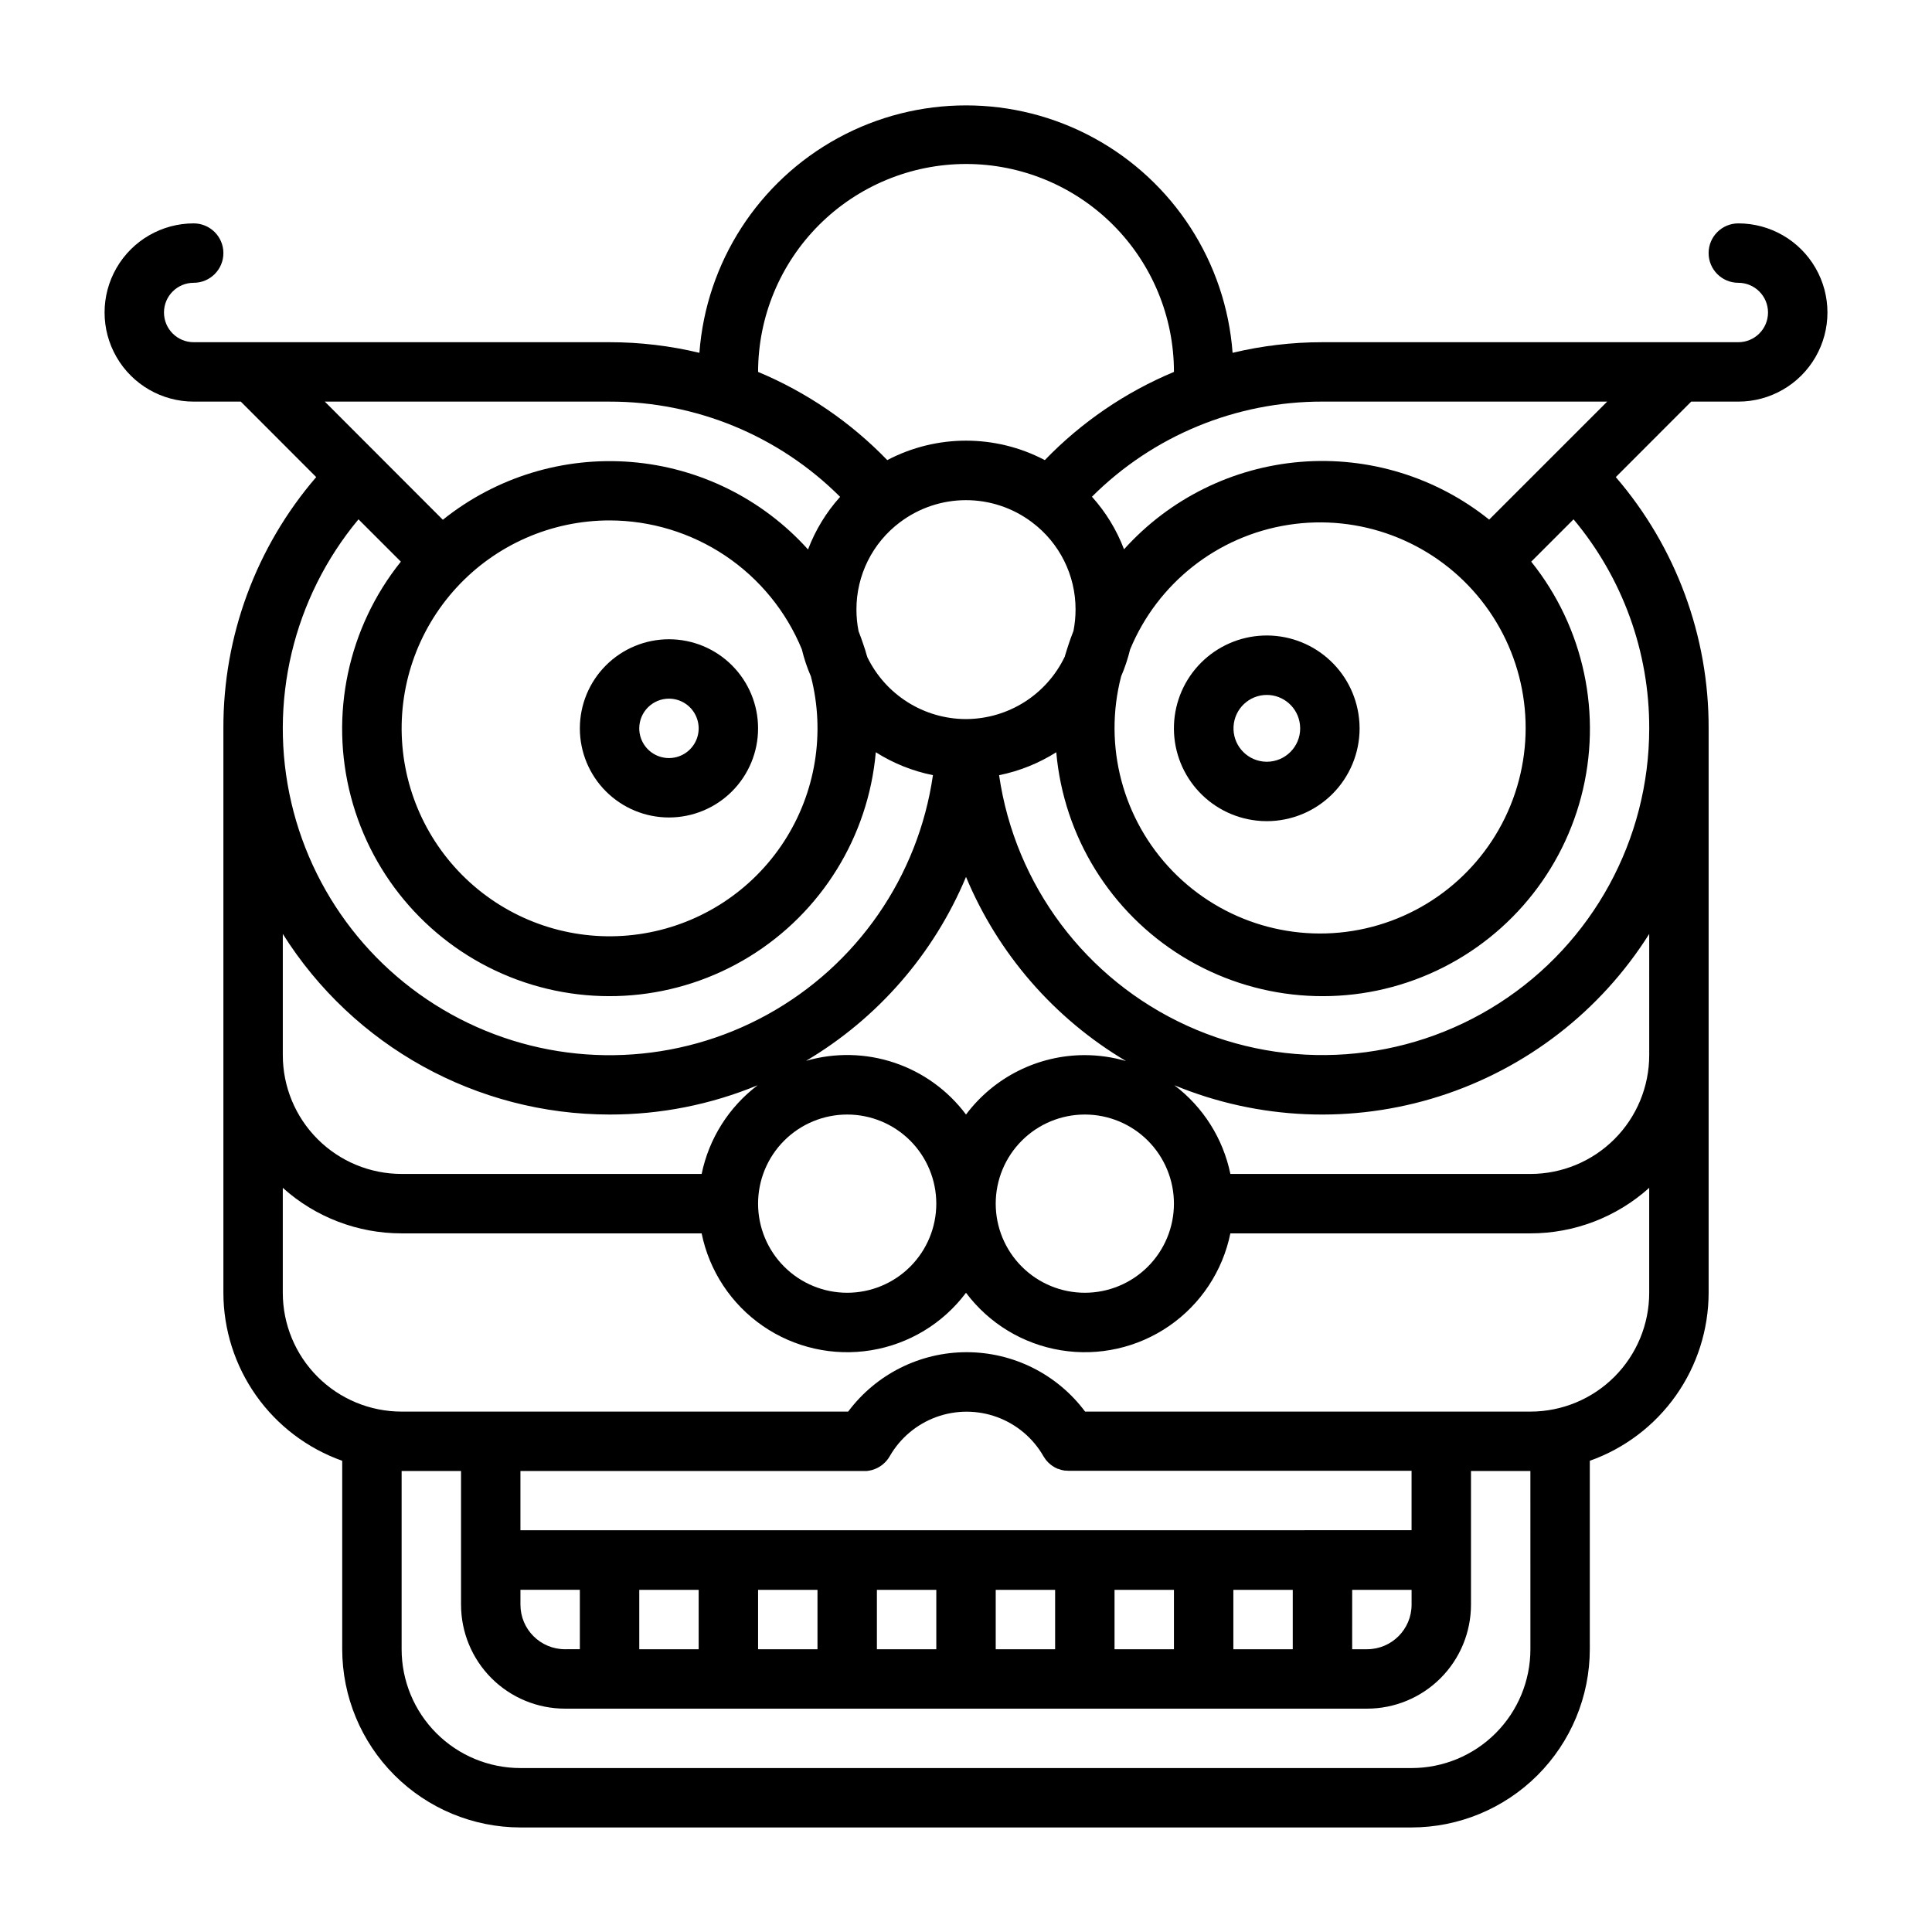 <?xml version="1.0" encoding="UTF-8"?>
<!-- Uploaded to: ICON Repo, www.svgrepo.com, Generator: ICON Repo Mixer Tools -->
<svg fill="#000000" width="800px" height="800px" version="1.1" viewBox="144 144 512 512" xmlns="http://www.w3.org/2000/svg">
 <g>
  <path d="m604.67 203.2c-4.348 0-7.871 3.523-7.871 7.871 0 4.348 3.523 7.871 7.871 7.871s7.871 3.523 7.871 7.871-3.523 7.875-7.871 7.875h-110.21c-8.02-0.004-16.012 0.941-23.812 2.812-1.789-23.992-15.633-45.434-36.762-56.941-21.125-11.508-46.648-11.508-67.777 0-21.125 11.508-34.969 32.949-36.762 56.941-7.801-1.871-15.793-2.816-23.812-2.812h-110.21c-4.348 0-7.871-3.527-7.871-7.875s3.523-7.871 7.871-7.871c4.348 0 7.875-3.523 7.875-7.871 0-4.348-3.527-7.871-7.875-7.871-8.434 0-16.23 4.5-20.449 11.809-4.219 7.305-4.219 16.309 0 23.613 4.219 7.309 12.016 11.809 20.449 11.809h12.488l19.984 20.004c-15.941 18.516-24.676 42.156-24.598 66.59v149.57c0.012 9.766 3.047 19.285 8.684 27.258 5.637 7.969 13.602 14.004 22.805 17.27v49.938c0.012 12.523 4.992 24.527 13.848 33.383 8.855 8.855 20.859 13.836 33.383 13.852h236.16c12.523-0.016 24.531-4.996 33.383-13.852 8.855-8.855 13.836-20.859 13.852-33.383v-49.938c9.199-3.266 17.164-9.301 22.801-17.27 5.637-7.973 8.672-17.492 8.688-27.258v-149.57c0.074-24.434-8.66-48.074-24.602-66.59l19.984-20.004h12.488c8.438 0 16.234-4.5 20.453-11.809 4.219-7.305 4.219-16.309 0-23.613-4.219-7.309-12.016-11.809-20.453-11.809zm-34.746 47.23-31.281 31.273c-14.086-11.293-31.957-16.77-49.949-15.305-17.992 1.465-34.742 9.754-46.816 23.176-1.949-5.129-4.832-9.855-8.504-13.934 16.207-16.184 38.184-25.254 61.086-25.211zm-114.82 212.55c0 6.262-2.488 12.27-6.914 16.695-4.43 4.43-10.438 6.918-16.699 6.918-6.266 0-12.273-2.488-16.699-6.918-4.43-4.426-6.918-10.434-6.918-16.695 0-6.266 2.488-12.273 6.918-16.699 4.426-4.43 10.434-6.918 16.699-6.918 6.262 0 12.27 2.488 16.699 6.918 4.426 4.426 6.914 10.434 6.914 16.699zm-23.617-39.359 0.004-0.004c-12.391 0-24.055 5.836-31.488 15.746-4.785-6.398-11.402-11.188-18.977-13.73-7.574-2.543-15.742-2.715-23.414-0.5 19.004-11.266 33.871-28.359 42.391-48.746 8.508 20.406 23.375 37.52 42.391 48.797-3.543-1.027-7.215-1.555-10.902-1.566zm-62.977 15.742h0.004c6.262 0 12.27 2.488 16.699 6.918 4.426 4.426 6.914 10.434 6.914 16.699 0 6.262-2.488 12.27-6.914 16.695-4.43 4.43-10.438 6.918-16.699 6.918-6.266 0-12.273-2.488-16.699-6.918-4.43-4.426-6.918-10.434-6.918-16.695 0-6.266 2.488-12.273 6.918-16.699 4.426-4.43 10.434-6.918 16.699-6.918zm31.645-104.8h-0.285 0.004c-5.445-0.031-10.77-1.59-15.371-4.496s-8.297-7.047-10.668-11.945c0-0.117-0.078-0.234-0.109-0.355-0.297-1.055-0.609-2.106-0.984-3.141-0.344-1.043-0.719-2.066-1.113-3.07l-0.117-0.336 0.004 0.004c-0.367-1.859-0.551-3.754-0.551-5.648-0.035-9.109 4.238-17.695 11.523-23.164l0.09-0.059h-0.004c5.016-3.762 11.113-5.797 17.379-5.805 6.269-0.012 12.371 2.008 17.398 5.754l0.168 0.129c7.269 5.453 11.535 14.016 11.512 23.105 0 1.902-0.188 3.801-0.551 5.668-0.051 0.109-0.078 0.227-0.129 0.336-0.395 0.984-0.777 2.055-1.121 3.09-0.344 0.984-0.648 2.066-0.984 3.109 0 0.117-0.078 0.234-0.109 0.355v-0.004c-2.359 4.898-6.043 9.035-10.633 11.949-4.594 2.91-9.906 4.477-15.344 4.523zm-94.617-52.645c10.918 0.012 21.586 3.266 30.656 9.34 9.07 6.078 16.133 14.711 20.293 24.805 0.598 2.465 1.402 4.875 2.414 7.203 3.848 14.93 1.266 30.793-7.121 43.73-8.387 12.938-21.812 21.77-37.016 24.352-15.199 2.582-30.789-1.324-42.977-10.766-12.188-9.445-19.859-23.562-21.156-38.93-1.297-15.363 3.902-30.566 14.34-41.922 10.434-11.352 25.145-17.812 40.566-17.812zm135.57 41.328c0.992-2.305 1.785-4.688 2.379-7.125 7.258-17.574 23.156-30.094 41.941-33.031 18.785-2.934 37.746 4.137 50.02 18.66 12.273 14.523 16.082 34.398 10.055 52.43-6.027 18.035-21.023 31.621-39.562 35.848-18.539 4.223-37.941-1.527-51.184-15.168-13.246-13.645-18.422-33.207-13.648-51.613zm-41.102-135.79c14.613 0 28.629 5.805 38.965 16.141 10.332 10.332 16.137 24.352 16.137 38.965-12.879 5.375-24.527 13.328-34.223 23.371-13.07-6.871-28.68-6.871-41.75 0-9.703-10.039-21.352-17.992-34.234-23.371 0.016-14.609 5.824-28.617 16.156-38.949 10.332-10.328 24.34-16.141 38.949-16.156zm-94.465 62.977c22.91-0.035 44.891 9.047 61.098 25.238-3.676 4.082-6.559 8.809-8.504 13.945-12.074-13.422-28.828-21.715-46.824-23.18-17.992-1.465-35.867 4.012-49.953 15.309l-31.281-31.312zm-66.539 31.191 11.227 11.219c-14.023 17.5-18.934 40.609-13.234 62.301 5.695 21.688 21.324 39.402 42.137 47.754 20.812 8.352 44.352 6.356 63.461-5.379 19.109-11.734 31.535-31.828 33.5-54.168 4.633 2.938 9.766 4.996 15.145 6.074-3.875 26.852-20.113 50.332-43.867 63.441-23.754 13.105-52.281 14.324-77.062 3.285-24.785-11.035-42.965-33.051-49.113-59.477s0.445-54.203 17.809-75.051zm66.539 157.74c13.465 0.02 26.805-2.617 39.25-7.766-7.637 5.777-12.914 14.133-14.848 23.508h-79.508c-8.352 0-16.359-3.316-22.266-9.223-5.906-5.902-9.223-13.914-9.223-22.266v-32.117c18.723 29.773 51.422 47.848 86.594 47.863zm244.03 141.7c0 8.352-3.316 16.359-9.223 22.266s-13.914 9.223-22.266 9.223h-236.16c-8.352 0-16.359-3.316-22.266-9.223s-9.223-13.914-9.223-22.266v-47.23h15.742v35.426l0.004-0.004c0 7.309 2.902 14.316 8.066 19.484 5.168 5.164 12.176 8.07 19.484 8.07h212.54c7.309 0 14.316-2.906 19.484-8.07 5.168-5.168 8.07-12.176 8.07-19.484v-35.422h15.742zm-176.6-47.23h0.668l0.434-0.059 0.316-0.051 0.473-0.098 0.254-0.07 0.473-0.148 0.254-0.098 0.434-0.188 0.277-0.129 0.375-0.207 0.305-0.188 0.305-0.207 0.336-0.246 0.246-0.215 0.324-0.297 0.234-0.234c0.098-0.098 0.188-0.207 0.285-0.316l0.234-0.297 0.227-0.297c0.09-0.129 0.168-0.266 0.246-0.395v0.008c0.047-0.059 0.086-0.121 0.117-0.188 2.754-4.805 7.117-8.477 12.316-10.379 5.203-1.898 10.906-1.898 16.105 0 5.203 1.902 9.562 5.574 12.316 10.379l0.07 0.109c0.137 0.227 0.285 0.441 0.441 0.66l0.148 0.207c0.195 0.234 0.395 0.461 0.609 0.68l0.168 0.148c0.168 0.168 0.344 0.316 0.523 0.461l0.266 0.195c0.188 0.129 0.375 0.254 0.562 0.363l0.207 0.129h-0.004c0.273 0.148 0.551 0.285 0.836 0.402h0.117c0.25 0.102 0.504 0.188 0.758 0.258l0.246 0.059c0.227 0.059 0.453 0.098 0.688 0.137h0.254c0.297 0 0.59 0.059 0.887 0.059h90.777v15.742l-236.16 0.004v-15.695zm97.879 47.23v-15.742h15.742v15.742zm-31.488 0v-15.742h15.742v15.742zm-31.488 0v-15.742h15.742v15.742zm-31.488 0v-15.742h15.742v15.742zm-31.488 0v-15.742h15.742v15.742zm-31.488 0v-15.742h15.742v15.742zm-19.68 0c-6.523 0-11.809-5.285-11.809-11.809v-3.938h15.742v15.742zm208.61-15.742h15.742v3.938-0.004c0 6.523-5.285 11.809-11.809 11.809h-3.938zm47.23-47.23-118.01-0.004c-7.394-9.906-19.031-15.742-31.395-15.742-12.363 0-24 5.836-31.395 15.742h-118.34c-8.352 0-16.359-3.316-22.266-9.223s-9.223-13.914-9.223-22.266v-27.809c8.645 7.777 19.863 12.074 31.488 12.066h79.508c2.031 9.965 7.844 18.758 16.215 24.535 8.371 5.773 18.656 8.086 28.695 6.445 10.035-1.637 19.051-7.098 25.152-15.238 6.098 8.141 15.113 13.602 25.152 15.238 10.039 1.641 20.32-0.672 28.691-6.445 8.371-5.777 14.184-14.57 16.215-24.535h79.508c11.625 0.008 22.844-4.289 31.488-12.066v27.809c0 8.352-3.316 16.359-9.223 22.266s-13.914 9.223-22.266 9.223zm31.488-102.34v7.871-0.004c0 8.352-3.316 16.363-9.223 22.266-5.906 5.906-13.914 9.223-22.266 9.223h-79.508c-1.93-9.379-7.211-17.734-14.848-23.508 22.336 9.23 47.215 10.266 70.242 2.93 23.027-7.34 42.723-22.578 55.602-43.027zm0-78.719v-0.004c-0.004 29.453-14.98 56.887-39.758 72.82-24.773 15.93-55.949 18.176-82.75 5.957-26.801-12.215-45.555-37.219-49.781-66.371 5.379-1.086 10.516-3.148 15.152-6.082 1.965 22.34 14.391 42.434 33.504 54.168 19.109 11.734 42.648 13.73 63.461 5.379 20.812-8.352 36.441-26.066 42.137-47.754 5.695-21.691 0.789-44.801-13.234-62.301l11.219-11.219h-0.004c13.008 15.527 20.113 35.148 20.055 55.402z"/>
  <path d="m321.28 360.64c6.266 0 12.27-2.488 16.699-6.914 4.43-4.43 6.918-10.438 6.918-16.699 0-6.266-2.488-12.27-6.918-16.699-4.43-4.43-10.434-6.918-16.699-6.918-6.262 0-12.27 2.488-16.699 6.918-4.43 4.43-6.914 10.434-6.914 16.699 0 6.262 2.484 12.27 6.914 16.699 4.43 4.426 10.438 6.914 16.699 6.914zm0-31.488c3.184 0 6.055 1.918 7.273 4.863 1.219 2.941 0.547 6.324-1.707 8.578-2.25 2.25-5.637 2.922-8.578 1.707-2.941-1.219-4.859-4.09-4.859-7.273 0-4.348 3.523-7.875 7.871-7.875z"/>
  <path d="m476.96 361.46c0.91 0.105 1.828 0.16 2.746 0.156 6.523 0 12.781-2.59 17.395-7.203 4.613-4.613 7.207-10.871 7.207-17.395 0-0.91-0.055-1.816-0.16-2.719-0.684-6.172-3.676-11.855-8.379-15.91-4.699-4.059-10.762-6.188-16.969-5.961-6.203 0.227-12.094 2.793-16.488 7.18-4.391 4.387-6.965 10.277-7.195 16.48-0.234 6.207 1.887 12.27 5.941 16.977 4.051 4.703 9.73 7.703 15.902 8.395zm2.746-33.297c4.508 0 8.297 3.391 8.797 7.871 0.039 0.324 0.059 0.656 0.059 0.984 0 4.891-3.965 8.855-8.855 8.855-0.328-0.004-0.656-0.023-0.984-0.059-4.656-0.539-8.082-4.613-7.82-9.289 0.258-4.68 4.117-8.348 8.805-8.363z"/>
 </g>
</svg>